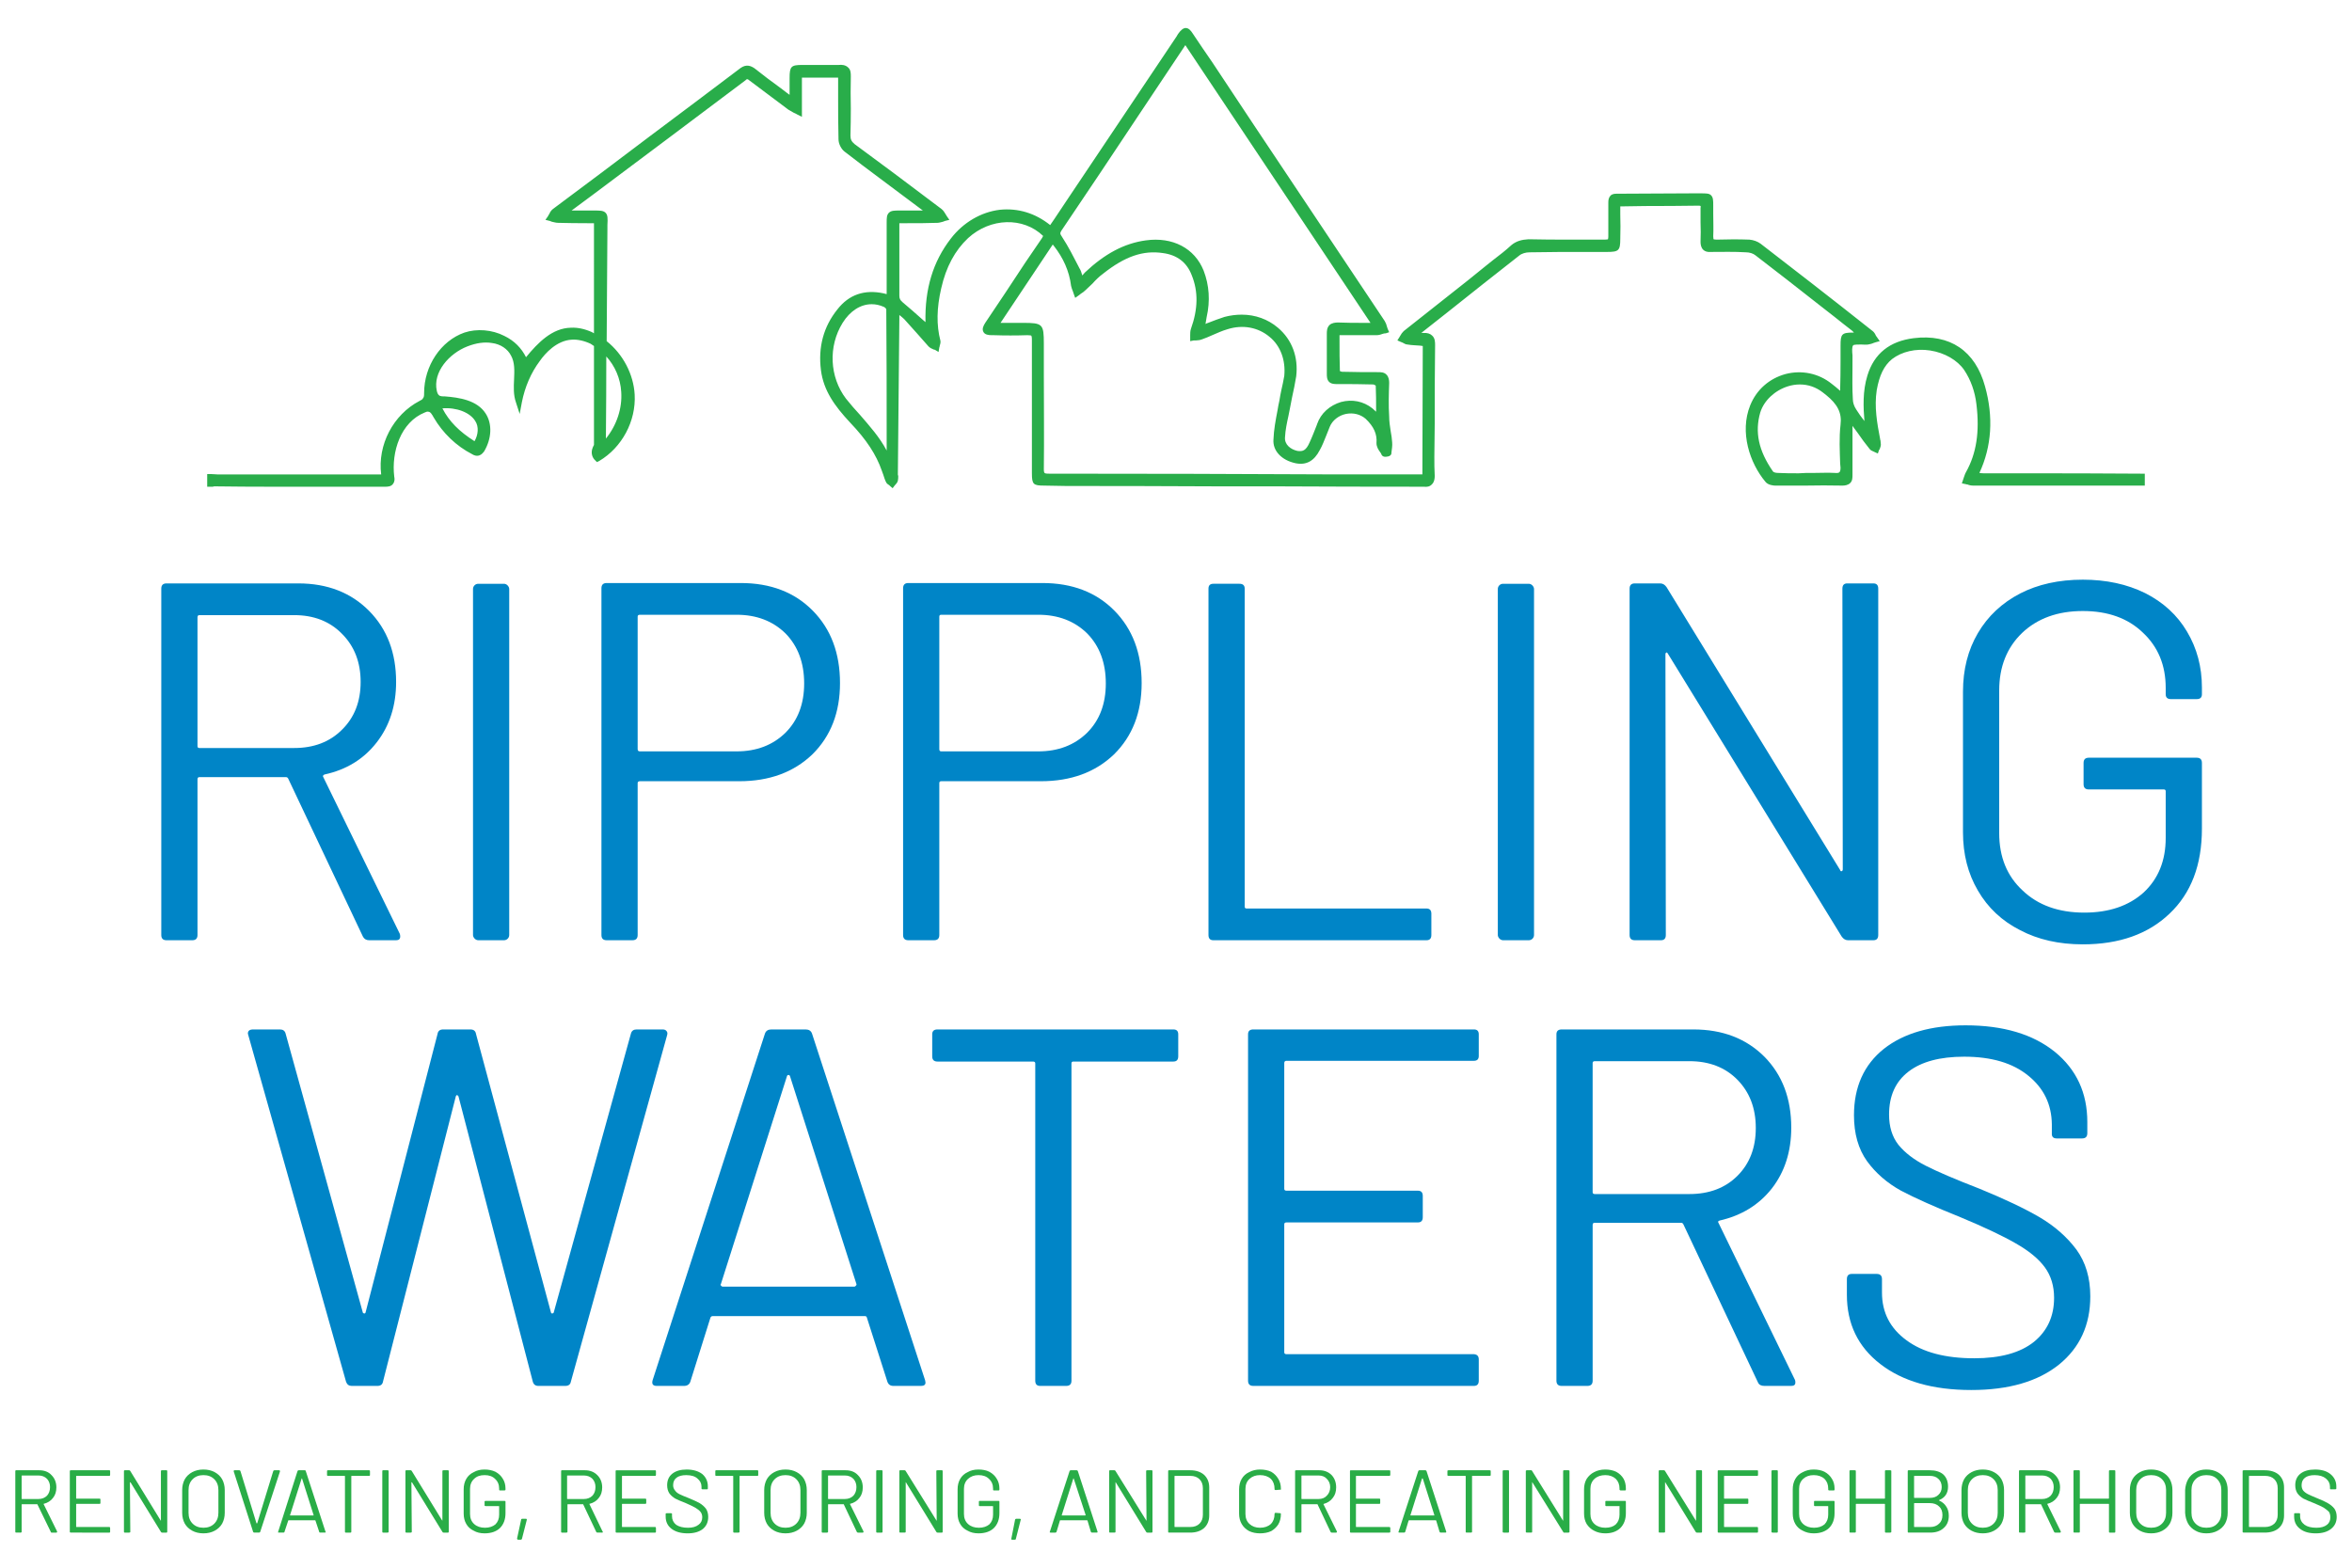 <svg xmlns="http://www.w3.org/2000/svg" width="630" height="420"><style>.a{fill:#0085c7}.c{fill:#29ad47}</style><path fill-rule="evenodd" class="a" d="M76.6 208.2H53.4q-.5 0-.5.6v41.7q0 1.4-1.4 1.4h-6.9q-1.4 0-1.4-1.4v-92.8q0-1.4 1.4-1.4h35.3q11.7 0 19 7.4 7.2 7.3 7.2 19 0 9.5-5.2 16.2-5.2 6.7-14 8.6-.6.3-.3.7l20.5 42q.1.3.1.7 0 1-1.1 1h-7.2q-1.2 0-1.7-1l-20-42.3q-.2-.4-.6-.4zm-23.2-7.8h25.4q7.9 0 12.8-4.9 5-4.9 5-12.8t-5-12.9q-4.9-5-12.8-5H53.4q-.5 0-.5.6v34.5q0 .5.5.5z"></path><rect class="a" x="126.7" y="156.4" width="9.7" height="95.5" rx="1.4"></rect><path fill-rule="evenodd" class="a" d="M161.1 250.5v-92.9q0-1.4 1.4-1.4h35.9q12 0 19.3 7.4Q225 171 225 183q0 11.8-7.4 19.1-7.5 7.2-19.6 7.2h-26.6q-.6 0-.6.5v40.7q0 1.4-1.4 1.4h-6.9q-1.4 0-1.4-1.4zm9.7-49.8q0 .6.6.6h25.9q8 0 13.1-5 5-5 5-13.2 0-8.3-5-13.4-5.1-5-13.1-5h-25.9q-.6 0-.6.5zM241.9 250.5v-92.9q0-1.4 1.4-1.4h35.9q12 0 19.3 7.4 7.3 7.4 7.3 19.4 0 11.8-7.4 19.1-7.5 7.2-19.6 7.2h-26.7q-.5 0-.5.5v40.7q0 1.4-1.4 1.4h-6.9q-1.4 0-1.4-1.4zm9.7-49.8q0 .6.5.6h26q8 0 13.1-5 5-5 5-13.2 0-8.3-5-13.4-5.1-5-13.1-5h-26q-.5 0-.5.5z"></path><path class="a" d="M382.1 251.9H325q-1.3 0-1.3-1.4v-92.8q0-1.3 1.3-1.3h7q1.4 0 1.4 1.3v85.2q0 .5.5.5h48.2q1.3 0 1.3 1.4v5.7q0 1.4-1.3 1.4z"></path><rect class="a" x="401.2" y="156.4" width="9.7" height="95.5" rx="1.4"></rect><path class="a" d="M495 251.9q-1 0-1.7-1l-46.5-75.7q-.2-.4-.4-.4-.3.1-.3.5l.1 75.2q0 1.4-1.3 1.4h-7q-1.4 0-1.4-1.4v-92.8q0-1.4 1.4-1.4h6.8q1 0 1.7 1l46.5 75.8q.1.4.4.3.3-.1.3-.5l-.1-75.2q0-1.4 1.3-1.4h7q1.3 0 1.3 1.4v92.8q0 1.4-1.3 1.4zM580.1 186v-1.7q0-9.1-6.1-14.8-6-5.8-16.1-5.8-10.1 0-16.3 5.9-6.1 5.9-6.1 15.4v38.2q0 9.6 6.3 15.4 6.2 5.9 16.5 5.9 9.9 0 15.9-5.4 5.9-5.5 5.9-14.6V212q0-.5-.5-.5h-20.1q-1.4 0-1.4-1.4v-5.7q0-1.4 1.4-1.4h28.9q1.4 0 1.4 1.4V222q0 14.6-8.7 22.8-8.6 8.2-23.2 8.2-9.6 0-16.8-3.8-7.3-3.7-11.3-10.6-4-6.8-4-15.6v-37.7q0-8.9 4-15.7 4-6.8 11.3-10.6 7.2-3.7 16.8-3.7 9.4 0 16.7 3.6 7.3 3.7 11.2 10.3 4 6.7 4 15v1.8q0 1.3-1.4 1.3h-6.9q-1.4 0-1.4-1.3zM178.7 277.3l-25.8 92.9q-.2 1.1-1.5 1.1h-7.2q-1.2 0-1.5-1.2l-19.9-76.4q-.2-.3-.4-.3t-.3.3l-19.5 76.4q-.2 1.2-1.5 1.2h-6.9q-1.1 0-1.5-1.1l-26.2-92.9-.1-.4q0-1.1 1.4-1.1H75q1.2 0 1.5 1.1l20.7 74.8q.2.2.4.2t.3-.2l19.3-74.7q.2-1.2 1.5-1.2h7.3q1.3 0 1.5 1.2l20.1 74.7q.1.2.3.2.2 0 .4-.2l20.7-74.8q.3-1.1 1.5-1.1h7q.7 0 1 .4.4.4.2 1.1z"></path><path fill-rule="evenodd" class="a" d="m247.8 369.8.1.6q0 .9-1.2.9h-7.4q-1.2 0-1.6-1.1l-5.5-17.2q-.1-.4-.5-.4h-40.8q-.4 0-.6.4l-5.4 17.2q-.4 1.1-1.7 1.1h-7.3q-1.5 0-1.1-1.5l30.1-92.9q.4-1.1 1.7-1.1h9.2q1.3 0 1.7 1.1zM229.4 344l-17.8-55.7q-.1-.3-.4-.3-.3 0-.4.3L193.1 344q-.2.2 0 .4.2.3.5.3h35.2q.3 0 .5-.3.2-.2.1-.4z"></path><path class="a" d="M315.6 277.1v5.9q0 1.4-1.3 1.4h-26.8q-.5 0-.5.5v85q0 1.4-1.4 1.4h-7q-1.3 0-1.3-1.4v-85q0-.5-.6-.5h-25.6q-1.4 0-1.4-1.4v-5.9q0-1.3 1.4-1.3h63.2q1.3 0 1.3 1.3zM396.1 277.1v5.8q0 1.3-1.3 1.3h-50.2q-.6 0-.6.6v33.7q0 .5.6.5h35.2q1.3 0 1.3 1.4v5.7q0 1.4-1.3 1.4h-35.2q-.6 0-.6.5v34.3q0 .5.6.5h50.2q1.3.1 1.3 1.4v5.7q0 1.4-1.3 1.4h-59.1q-1.4 0-1.4-1.4v-92.8q0-1.3 1.4-1.3h59.1q1.3 0 1.3 1.3z"></path><path fill-rule="evenodd" class="a" d="M480.8 369.7q.1.2.1.7 0 .9-1.1.9h-7.2q-1.3 0-1.7-.9l-20-42.4q-.2-.4-.6-.4h-23.2q-.5 0-.5.6v41.7q0 1.4-1.4 1.4h-6.9q-1.4 0-1.4-1.4v-92.8q0-1.3 1.4-1.3h35.3q11.7 0 19 7.3 7.2 7.3 7.2 19 0 9.6-5.2 16.3-5.2 6.6-14 8.6-.6.2-.3.6zm-28.3-49.8q8 0 12.9-4.9t4.9-12.8q0-7.9-4.9-12.9t-12.9-5h-25.3q-.6 0-.6.5v34.6q0 .5.6.5z"></path><path class="a" d="M556.2 334.8q3.7 5.1 3.7 12.5 0 11.5-8.4 18.3-8.5 6.8-23.5 6.8-15.4 0-24.4-7-8.9-6.9-8.9-18.5v-4.2q0-1.4 1.3-1.4h6.7q1.4 0 1.4 1.4v3.6q0 8 6.6 12.8 6.5 4.8 18.1 4.8 10.5 0 16-4.4 5.4-4.4 5.4-11.8 0-4.8-2.5-8.2-2.5-3.4-7.8-6.4-5.2-3-14.8-7-10.2-4.1-15.9-7.1-5.6-3.1-9.1-7.9-3.5-4.9-3.5-12.3 0-11.4 8-17.8 8-6.3 21.9-6.3 15.1 0 23.9 7.1 8.7 7.1 8.7 18.8v3q0 1.4-1.4 1.4h-6.8q-1.4 0-1.3-1.4v-2.4q-.1-8-6.3-13-6.2-5.1-17.2-5.1-9.7 0-14.9 4-5.2 4-5.2 11.5 0 4.9 2.5 8.1 2.6 3.2 7.3 5.6 4.7 2.4 14.5 6.2 10 4.1 16 7.6 6.1 3.6 9.9 8.7z"></path><path fill-rule="evenodd" d="M574.5 126.9v3.2h-45.9c-.6 0-1.1-.1-1.6-.3q-.2 0-.5-.1l-1-.2.3-.9.2-.6c.2-.5.3-1 .6-1.5 2.8-5 3.7-10.8 2.8-18.2-.4-3.4-1.5-6.5-3.3-9.2-1.8-2.6-5.2-4.6-9.1-5.2-3.8-.6-7.6.3-10.2 2.3-2.2 1.8-3.4 4.4-4.1 8.3-.7 4.5.1 8.9.9 13.1q0 .2.1.4c0 .3.1.7.1 1.1 0 .5-.2.8-.3 1.2q-.1.1-.2.3l-.3.9-.9-.4q-.1-.1-.2-.1c-.4-.2-.8-.3-1.1-.7q-1.7-2.1-3.2-4.3l-1.4-1.9v13.1c0 .8 0 1.6-.6 2.2-.6.6-1.5.7-2.1.7q-5-.1-10 0h-8c-.3 0-1.9-.1-2.6-1-4.2-5-7-13.3-4.1-20.5 1.7-4.2 5.1-7.2 9.5-8.4 4.3-1.1 8.8-.2 12.3 2.6.8.6 1.5 1.2 2.3 1.9v-.4q.1-3.8.1-7.5v-4.2c0-3.1.3-3.5 3.4-3.5h.2l-.5-.5c-1.7-1.3-3.2-2.5-4.7-3.7l-4.1-3.2q-8.5-6.7-17.1-13.3c-.6-.5-1.6-.8-2.5-.8-3.2-.2-6.3-.1-9.5-.1q-1.3.1-2-.6c-.6-.6-.7-1.5-.7-2.1q.1-2.7 0-5.3v-3.8c.1-.4 0-.5 0-.5s-.1-.1-.4-.1q-7.2.1-14.5.1l-6.6.1v2.1q.1 3.2 0 6.6c0 3.1-.4 3.5-3.5 3.5h-5.9c-4.9 0-9.9 0-14.9.1-1 0-2.1.3-2.8.9-6.4 5-12.7 10-19.1 15.1l-7.1 5.6h.5q1.6-.1 2.4.7c.8.7.8 1.8.8 2.6-.1 7-.1 14-.1 21l-.1 8.9c0 1.7 0 3.4.1 5.1 0 .7-.1 1.6-.7 2.2-.6.7-1.4.8-2.2.7q-20.1 0-40.2-.1h-15.3q-20.2-.1-40.4-.1l-5.8-.1c-2.9 0-3.3-.3-3.3-3.3V91c0-.8-.1-1-.2-1.1 0 0-.3-.1-1-.1-3 .1-6.1.1-9 0h-.5c-.9 0-1.9-.1-2.3-.9-.4-.8 0-1.6.5-2.4q5.4-8 10.7-16.1l4.5-6.6q.2-.3.3-.6c-5.3-5.1-14.1-4.9-20.1.6-3.5 3.3-5.9 7.7-7.2 13.5-1.2 5.2-1.3 9.8-.2 14 .1.5-.1 1-.2 1.4q0 .2-.1.4l-.2 1.2-1-.6q-.2 0-.4-.1c-.5-.2-.9-.4-1.3-.8l-3-3.4q-1.8-2-3.5-3.9c-.4-.4-.8-.7-1.3-1.1v.9l-.4 41.8q0 .2.1.4c0 .4 0 .8-.1 1.3-.1.4-.4.8-.6 1l-.2.2-.6.8-.7-.6-.2-.2c-.3-.2-.7-.4-.9-.9-.3-.6-.5-1.3-.7-1.9q-.2-.6-.4-1.1c-1.5-4.3-4.1-8.3-8.5-12.9-4.2-4.5-7.1-8.6-7.8-14-.8-6.2.7-11.7 4.4-16.3 3.1-4 7.3-5.4 12.4-4.3l.8.2V59.7c0-1.3 0-2.1.6-2.7.6-.6 1.5-.6 2.8-.6h6.3l-11.5-8.6c-3.1-2.3-6.4-4.8-9.5-7.2-.9-.7-1.6-2.1-1.6-3.3-.1-3.8-.1-7.6-.1-11.3v-5.2h-9.7v10.5l-1.2-.6q-.5-.3-1-.5c-.5-.3-.9-.5-1.4-.8l-10.4-7.8c-.6-.5-.7-.5-1.1-.1Q179.1 37 158.5 52.4l-5.4 4h6.1c1.5 0 2.4 0 3 .6.6.6.6 1.5.5 3.3v1l-.2 30.1c4.4 3.5 7.2 8.9 7.5 14.3.4 7.1-3.4 14.2-9.5 17.8l-.6.3-.4-.4c-.8-.7-1.2-1.8-.9-3q.2-.7.5-1.2V92.7q-.4-.3-.9-.6c-1.7-.8-3.5-1.2-5-1.1-4.1.2-7.2 3.7-8.6 5.7-2.4 3.2-4 7-4.8 11l-.6 3.2-1-3.1c-.7-2-.6-4.1-.5-6.2.1-2.3.2-4.5-.8-6.3-.9-1.8-2.8-3.1-5.1-3.4q-3-.5-6.6.9c-4.9 1.9-9.3 6.9-8.2 11.9q.2.9.6 1.2c.3.3 1 .3 1.6.3 3.8.3 8.6 1 10.9 4.6 1.8 2.8 1.6 6.7-.4 10.1-.3.4-.7.9-1.3 1.1-.8.3-1.6-.1-1.9-.3-4.3-2.2-7.9-5.7-10.3-9.8-.5-.9-.9-1.6-1.5-1.6-.3-.1-.6.1-.9.2-6.5 2.6-9 10.6-8.2 17.2.1.5.2 1.2-.3 1.9-.5.8-1.6.8-2.1.8H72.8q-7.7 0-15.3-.1c-.1 0-.3 0-.5.1h-1.5V127h.9c.6 0 1.3.1 1.8.1h43.9c-1-7.9 3.2-16 10.3-19.7.4-.2.8-.4.9-.7.3-.3.3-.8.3-1.4 0-7.3 4.5-14 10.8-16.2 3.3-1.1 7.4-.8 10.7.9 2.7 1.3 4.6 3.3 5.8 5.7 3.2-3.9 7-7.8 12-7.9 1.8-.1 3.7.3 5.7 1.2q.3.2.5.3V59.8h-1.8q-3.9 0-7.8-.1c-.6 0-1.2-.2-1.7-.3q-.3-.1-.5-.2l-1.2-.3.7-1q.1-.3.3-.5c.2-.5.5-1 1-1.4q12.9-9.6 25.7-19.3 12.3-9.2 24.6-18.5c1.6-1.1 2.8-.5 3.7.1q3.4 2.7 7 5.3l2.1 1.6q.2.1.3.2v-4.5c0-3.1.4-3.5 3.4-3.5h9.8c.8-.1 1.8 0 2.5.7.7.6.7 1.6.7 2.4q-.1 4.3 0 8.6 0 3.6-.1 7.2c0 1.1.3 1.6 1.1 2.3 6.8 5 14.2 10.5 23.3 17.4.5.4.8.9 1.1 1.4q.1.2.3.5l.7 1-1.2.3q-.2.1-.5.2c-.5.1-1 .3-1.5.3-2.7.1-5.4.1-8.1.1h-2.1v19.4c0 .8.2 1.2.9 1.8 1.8 1.5 3.5 3 5.4 4.7q.3.3.7.6c-.2-8.9 2-16.2 6.8-22.4 3.3-4.3 8.1-7.1 13.1-7.7 4.9-.5 9.5.9 13.5 4.1l1.1-1.6q1.9-2.8 3.8-5.7l29-43.3q.2-.4.5-.8c.5-.7 1.2-1.4 1.9-1.4.8 0 1.4.7 1.9 1.5q2.6 3.9 5.3 7.8L336 33.7q17.4 26.1 34.9 52.3c.3.5.5 1 .6 1.5l.2.6.4.9-.9.3q-.4 0-.7.1c-.6.2-1.1.4-1.8.4h-9.9v1.4c0 2.8 0 5.5.1 8.2.1.1.5.2.6.2 3.5.1 6.6.1 9.6.1.7 0 1.7 0 2.3.7.6.6.7 1.5.7 2.2-.1 2.9-.2 6 0 9 0 1.3.2 2.6.4 3.9q.3 1.5.4 3c.1.9-.1 1.9-.2 2.8v.2c-.1.6-.8.8-1 .8-.5.1-1.2.2-1.6-.4q-.1-.3-.3-.6c-.6-.8-1.1-1.6-1.1-2.6.2-2.4-.7-4.4-2.9-6.5-1.4-1.2-3.3-1.7-5.3-1.3-1.9.4-3.6 1.7-4.3 3.4q-.5 1.2-1 2.5c-.5 1.2-1 2.6-1.7 3.8-1.5 2.9-3.6 4.1-6.5 3.5-3.7-.8-6.1-3.3-5.9-6.3.1-2.7.6-5.3 1.1-7.9q.2-1.3.5-2.6.2-1.3.5-2.7c.3-1.4.6-2.6.8-3.9.4-4.2-1-8.1-4-10.5-3-2.5-7.1-3.3-11.2-2-1.4.4-2.7 1-4.1 1.6q-1.3.6-2.7 1.1c-.5.2-1.1.3-1.6.3h-.6l-1 .2v-1.6c0-.5 0-1.1.2-1.7 1.9-5.3 2-10 .2-14.4-1.3-3.4-3.9-5.4-7.7-5.9-5.3-.8-10.2.9-16 5.5-1.1.8-2 1.7-2.9 2.7q-.9.9-1.8 1.7c-.4.4-.8.7-1.3 1q-.3.2-.5.4l-1 .7-.4-1.1-.2-.6c-.2-.5-.4-1-.5-1.5-.5-4-2.1-7.5-4.6-10.7q-.2-.2-.3-.4l-14 21h6c5.3 0 5.6.3 5.6 5.6v8.5c0 8.3.1 16.7 0 25.1 0 .7.1.9.2 1 .1.1.3.2 1.1.2q38.5 0 77.1.2h23v-1.5l.1-32.9-.7-.1c-1.2-.1-2.3-.1-3.4-.3-.5 0-.9-.3-1.3-.5q-.3-.1-.5-.2l-.9-.4.5-.8q.2-.3.3-.5c.2-.4.5-.8.9-1.2l17.2-13.6 4.7-3.8 2-1.6c1.7-1.3 3.4-2.6 4.9-4 1.3-1.1 2.8-1.5 4.6-1.6q5.1.1 10.2.1h10.2c.7 0 .9-.1.9-.1 0-.1.1-.2.1-.8v-9.1c0-.6.1-1.3.6-1.8s1.2-.5 1.8-.5c6.7 0 13.4-.1 20-.1h2.2c1.6 0 2.4 0 2.9.5.6.6.6 1.4.6 2.8v2.2c0 2 .1 4 0 6 0 .6.1.8.1.8s.2.1.8.1c3-.1 6-.1 8.8 0 1.1.1 2.2.5 3 1.1 8.8 6.8 18.4 14.2 30 23.4.4.3.7.8.9 1.3q.2.2.3.4l.7 1-1.1.3-.6.2c-.4.2-.9.3-1.4.4-.6.1-1.3 0-1.9 0-.7 0-1.9 0-2.1.2-.4.4-.3 1.7-.2 2.7V98c0 3-.1 6 .1 9 0 .8.3 1.8.9 2.7q1 1.6 2.2 3.1c-.3-3.7-.5-8 .8-12.2 1.8-5.9 6-9.2 12.4-10 9.7-1.2 16.5 3.4 19.1 12.9 2.3 8.2 1.8 16.1-1.5 23.2q.5.1 1.1.1h12.2q15.1 0 30.2.1zm-88.4-.2c1.8 0 3.5-.1 5.3 0q1.1.1 1.3-.2c.1-.1.3-.3.3-1.2l-.1-1.1c-.1-3.4-.3-6.9.1-10.4.4-3.2-.8-5.5-3.9-8l-.9-.7c-1.8-1.4-3.9-2.1-6.1-2.1q-1.6 0-3.2.5c-3.5 1.1-6.4 3.8-7.4 7-1.5 5.2-.5 10.2 3.4 15.8.1.2.7.4 1.3.4 1.9.1 3.7.1 5.6.1l2.1-.1h2.2zM365.4 86.5h1.7l-49.6-74.4L304.9 31q-10.2 15.4-20.6 30.8c-.4.7-.4.8.2 1.7 1.7 2.6 3.1 5.4 4.5 8.1l.1.2c.4.6.6 1.3.8 2q.3-.4.7-.8c5.3-5 10.5-7.8 16.3-8.6 7.2-1 13.1 2.1 15.5 8.1 1.5 3.9 1.8 8.1.8 12.5l-.3 1.8q.3-.2.7-.3c1.5-.6 2.9-1.1 4.4-1.6q2.3-.6 4.6-.6c3.6 0 7 1.2 9.7 3.5 3.8 3.2 5.5 7.9 4.9 13-.3 1.9-.7 3.8-1.1 5.6q-.3 1.6-.6 3.1l-.4 2c-.4 1.8-.8 3.7-.9 5.6-.2 2 1.5 3.3 3.3 3.7 1.4.2 2.3 0 3.3-2.3.7-1.5 1.3-3.1 1.9-4.6l.1-.3c1-2.9 3.4-5 6.4-5.9 3-.8 6-.2 8.4 1.7q.5.4 1 .9v-.3c0-2.3 0-4.5-.1-6.7-.2-.1-.5-.3-.7-.3-3.1-.1-6.3-.1-9.6-.1-.7 0-1.6 0-2.2-.6-.6-.6-.6-1.5-.6-2.1V89.4c0-.6 0-1.6.7-2.3.6-.6 1.6-.7 2.3-.7 2.3.1 4.6.1 7 .1zm-128-3.6c0-.2-.4-.6-.7-.7q-1.6-.7-3.2-.7c-3 0-5.8 1.8-7.8 5-3.9 6.3-3.5 14.5.9 20.3 1.2 1.5 2.5 3 3.8 4.4 2.5 2.9 5.2 5.9 7.1 9.5v-3.1c0-11.6 0-23.1-.1-34.7zm-71 22.1c-.2-3.6-1.7-7-4-9.5q0 10.6-.1 21.1v.9c2.9-3.6 4.4-8.1 4.1-12.5zm-47.9 4.4c1.8 3.5 4.5 6.2 8.6 8.8 1-1.7 1.2-3.9.2-5.4-1.4-2.3-5-3.7-8.8-3.4z" style="fill:#29ad4a"></path><path fill-rule="evenodd" class="c" d="M15.3 410.3v.1q0 .2-.2.2h-1.3q-.2 0-.2-.2L10 403H5.9q-.1 0-.1.1v7.3q0 .2-.3.2H4.3q-.2 0-.2-.2v-16.3q0-.2.2-.2h6.2q2.1 0 3.3 1.3 1.3 1.3 1.3 3.3 0 1.7-.9 2.8-.9 1.2-2.5 1.6-.1 0 0 .1zm-5-8.7q1.4 0 2.3-.9.8-.9.8-2.3 0-1.3-.8-2.2-.9-.9-2.3-.9H5.9q-.1 0-.1.1v6.1q0 .1.1.1z"></path><path class="c" d="M29.5 394.1v1q0 .3-.2.3h-8.8q-.1 0-.1.1v5.9q0 .1.1.1h6.2q.2 0 .2.2v1q0 .2-.2.2h-6.2q-.1 0-.1.1v6q0 .1.1.1h8.8q.2 0 .2.3v1q0 .2-.2.2H19q-.3 0-.3-.2v-16.3q0-.2.3-.2h10.3q.2 0 .2.2zM44.8 394.1v16.3q0 .2-.2.2h-1.2q-.2 0-.3-.2L35 397.2l-.1-.1q-.1 0-.1.1l.1 13.2q0 .2-.3.2h-1.2q-.2 0-.2-.2v-16.3q0-.2.2-.2h1.2q.2 0 .3.2l8.1 13.2q0 .1.1.1V394.1q0-.2.3-.2h1.2q.2 0 .2.2z"></path><path fill-rule="evenodd" class="c" d="M59.5 396.3q.7 1.3.7 2.9v6.1q0 1.6-.7 2.9-.7 1.2-2 1.9t-3 .7q-1.7 0-3-.7t-2-1.9q-.7-1.3-.7-2.9v-6.1q0-1.6.7-2.9.7-1.2 2-1.9t3-.7q1.7 0 3 .7t2 1.9zm-1 2.9q0-1.8-1.1-2.9-1.1-1.1-2.9-1.1-1.8 0-2.9 1.1-1.1 1.1-1.1 2.9v6.1q0 1.8 1.1 2.9 1.1 1.1 2.9 1.1 1.8 0 2.9-1.1 1.1-1.1 1.1-2.9z"></path><path class="c" d="m75 394.2-5.3 16.2q-.1.2-.3.2h-1.3q-.2 0-.3-.2l-5.2-16.2v-.1q0-.2.2-.2h1.3q.2 0 .3.2l4.3 14h.2l4.3-14q.1-.2.3-.2h1.3q.2 0 .2.3z"></path><path fill-rule="evenodd" class="c" d="M87.2 410.4h.1q0 .2-.3.2h-1.2q-.3 0-.3-.2l-1-3q0-.1-.1-.1h-7.1q-.1 0-.1.1l-1 3q0 .2-.3.2h-1.3q-.2 0-.1-.2l5.2-16.3q.1-.2.3-.2h1.6q.3 0 .3.2zm-3.2-4.5-3.1-9.8h-.1l-3.1 9.8q-.1 0 0 .1H84v-.1z"></path><path class="c" d="M99.1 394.1v1.1q0 .2-.2.2h-4.7q-.1 0-.1.1v14.9q0 .2-.2.2h-1.3q-.2 0-.2-.2v-14.9q0-.1-.1-.1h-4.5q-.2 0-.2-.2v-1.1q0-.2.2-.2h11.1q.2 0 .2.2zM104.1 394.1v16.3q0 .2-.3.2h-1.2q-.2 0-.2-.2v-16.3q0-.2.2-.2h1.2q.3 0 .3.2zM120.2 394.1v16.3q0 .2-.2.2h-1.2q-.2 0-.3-.2l-8.1-13.2-.1-.1q-.1 0-.1.1l.1 13.2q0 .2-.3.2h-1.2q-.2 0-.2-.2v-16.3q0-.2.2-.2h1.2q.2 0 .3.2l8.1 13.2.1.1V394.1q0-.2.3-.2h1.2q.2 0 .2.2zM134.7 396.2q.7 1.1.7 2.6v.3q0 .2-.3.2h-1.2q-.2 0-.2-.2v-.3q0-1.6-1.1-2.6-1-1-2.8-1-1.8 0-2.8 1-1.1 1-1.1 2.7v6.7q0 1.7 1.1 2.7 1.1 1 2.9 1 1.7 0 2.8-.9 1-1 1-2.6v-2.2q0-.1-.1-.1h-3.5q-.3 0-.3-.2v-1q0-.2.3-.2h5q.3 0 .3.2v3.1q0 2.5-1.5 4-1.5 1.4-4.1 1.4-1.7 0-2.9-.7-1.3-.6-2-1.8-.7-1.2-.7-2.8V399q0-1.6.7-2.8.7-1.2 2-1.8 1.2-.7 2.9-.7 1.6 0 2.9.6 1.3.7 2 1.9zM141.1 407v.2l-1.3 5.1q-.1.2-.3.2h-.7q-.2 0-.2-.1-.1 0-.1-.2l1.1-5.1q0-.2.3-.2h1q.1 0 .2.1z"></path><path fill-rule="evenodd" class="c" d="m161.4 410.3.1.1q0 .2-.2.2H160q-.2 0-.3-.2l-3.5-7.4h-4.1q-.1 0-.1.1v7.3q0 .2-.3.2h-1.2q-.2 0-.2-.2v-16.3q0-.2.2-.2h6.2q2 0 3.3 1.3 1.3 1.3 1.3 3.3 0 1.7-.9 2.8-.9 1.2-2.5 1.6-.1 0 0 .1zm-5-8.7q1.4 0 2.3-.9.8-.9.8-2.3 0-1.3-.8-2.2-.9-.9-2.3-.9H152q-.1 0-.1.1v6.1q0 .1.1.1z"></path><path class="c" d="M175.7 394.1v1q0 .3-.2.3h-8.8q-.1 0-.1.1v5.9q0 .1.1.1h6.1q.3 0 .3.2v1q0 .2-.3.2h-6.1q-.1 0-.1.1v6q0 .1.1.1h8.8q.2 0 .2.3v1q0 .2-.2.2h-10.4q-.2 0-.2-.2v-16.3q0-.2.2-.2h10.4q.2 0 .2.2zM189.1 404.2q.6.9.6 2.2 0 2-1.4 3.2-1.5 1.2-4.1 1.2-2.7 0-4.3-1.2-1.6-1.2-1.6-3.3v-.7q0-.2.3-.2h1.1q.3 0 .3.2v.6q0 1.4 1.1 2.3 1.2.8 3.2.8 1.8 0 2.8-.8 1-.7 1-2 0-.9-.5-1.5-.4-.5-1.4-1.1-.9-.5-2.5-1.2-1.8-.7-2.8-1.2-1-.6-1.6-1.4-.6-.9-.6-2.2 0-2 1.4-3.1t3.8-1.1q2.6 0 4.2 1.2 1.5 1.3 1.5 3.3v.6q0 .2-.2.2h-1.2q-.3 0-.3-.2v-.5q0-1.3-1.1-2.2-1-.9-3-.9-1.7 0-2.6.7-.9.7-.9 2 0 .8.5 1.4.4.6 1.2 1 .8.4 2.6 1.1 1.7.7 2.8 1.3 1 .6 1.7 1.5zM203.1 394.1v1.1q0 .2-.2.2h-4.7q-.1 0-.1.1v14.9q0 .2-.3.2h-1.2q-.2 0-.2-.2v-14.9q0-.1-.1-.1h-4.5q-.2 0-.2-.2v-1.1q0-.2.2-.2h11.1q.2 0 .2.2z"></path><path fill-rule="evenodd" class="c" d="M215.4 396.3q.7 1.3.7 2.9v6.1q0 1.6-.7 2.9-.7 1.2-2 1.9t-3 .7q-1.7 0-3-.7t-2-1.9q-.7-1.3-.7-2.9v-6.1q0-1.6.7-2.9.7-1.2 2-1.9t3-.7q1.7 0 3 .7t2 1.9zm-1 2.9q0-1.8-1.1-2.9-1.1-1.1-2.9-1.1-1.8 0-2.9 1.1-1.1 1.1-1.1 2.9v6.1q0 1.8 1.1 2.9 1.1 1.1 2.9 1.1 1.8 0 2.9-1.1 1.1-1.1 1.1-2.9zM231.3 410.3v.1q0 .2-.2.2h-1.3q-.2 0-.3-.2L226 403h-4.1q-.1 0-.1.1v7.3q0 .2-.3.2h-1.2q-.2 0-.2-.2v-16.3q0-.2.2-.2h6.2q2.1 0 3.3 1.3 1.3 1.3 1.3 3.3 0 1.7-.9 2.8-.9 1.2-2.5 1.6-.1 0 0 .1zm-5-8.7q1.4 0 2.3-.9.8-.9.8-2.3 0-1.3-.8-2.2-.9-.9-2.3-.9h-4.4q-.1 0-.1.1v6.1q0 .1.1.1z"></path><path class="c" d="M236.4 394.1v16.3q0 .2-.2.2h-1.3q-.2 0-.2-.2v-16.3q0-.2.2-.2h1.3q.2 0 .2.2zM252.5 394.1v16.3q0 .2-.2.2h-1.2q-.2 0-.3-.2l-8.1-13.2q0-.1-.1-.1V410.4q0 .2-.3.2h-1.2q-.2 0-.2-.2v-16.3q0-.2.2-.2h1.2q.2 0 .3.2l8.2 13.2v.1q.1 0 .1-.1l-.1-13.2q0-.2.3-.2h1.2q.2 0 .2.2zM267 396.2q.7 1.1.7 2.6v.3q0 .2-.2.2h-1.3q-.2 0-.2-.2v-.3q0-1.6-1.1-2.6-1-1-2.8-1-1.7 0-2.8 1-1.1 1-1.1 2.7v6.7q0 1.7 1.1 2.7 1.1 1 2.9 1 1.7 0 2.8-.9 1-1 1-2.6v-2.2q0-.1-.1-.1h-3.5q-.2 0-.2-.2v-1q0-.2.2-.2h5.1q.2 0 .2.2v3.1q0 2.5-1.5 4-1.5 1.4-4.1 1.4-1.7 0-2.9-.7-1.3-.6-2-1.8-.7-1.2-.7-2.8V399q0-1.6.7-2.8.7-1.2 2-1.8 1.2-.7 2.9-.7t2.9.6q1.3.7 2 1.9zM273.4 407q.1.1 0 .2l-1.3 5.1q0 .2-.3.2h-.7q-.1 0-.2-.1-.1 0 0-.2l1-5.1q.1-.2.3-.2h1q.1 0 .2.1z"></path><path fill-rule="evenodd" class="c" d="M294 410.4q0 .2-.2.2h-1.3q-.2 0-.3-.2l-.9-3-.1-.1H284q-.1 0-.1.1l-.9 3q-.1.2-.3.2h-1.3q-.3 0-.2-.2l5.3-16.3q.1-.2.3-.2h1.6q.2 0 .3.2zm-3.2-4.5-3.2-9.8h-.1l-3.1 9.8v.1h6.3l.1-.1z"></path><path class="c" d="M308.7 394.1v16.3q0 .2-.2.2h-1.2q-.2 0-.3-.2l-8.1-13.2q0-.1-.1-.1V410.4q0 .2-.3.2h-1.2q-.2 0-.2-.2v-16.3q0-.2.2-.2h1.2q.2 0 .3.2l8.2 13.2v.1q.1 0 .1-.1l-.1-13.2q0-.2.3-.2h1.2q.2 0 .2.2z"></path><path fill-rule="evenodd" class="c" d="M322.5 395.1q1.4 1.3 1.4 3.4v7.5q0 2.1-1.4 3.4-1.4 1.2-3.7 1.2h-5.7q-.2 0-.2-.2v-16.3q0-.2.2-.2h5.7q2.3 0 3.7 1.2zm-.3 3.6q0-1.5-.9-2.4-.9-.9-2.5-.9h-4.1q-.1 0-.1.1V409q0 .1.1.1h4.1q1.6 0 2.5-.9.9-.9.9-2.4z"></path><path class="c" d="M341.4 399v-.1q0-1.7-1-2.7-1.1-1-2.9-1-1.7 0-2.8 1-1.1 1-1.1 2.7v6.7q0 1.7 1.1 2.7 1.1 1 2.8 1 1.8 0 2.9-1 1-1 1-2.7 0-.3.3-.3l1.2.1q.2 0 .2.2 0 1.6-.7 2.8-.7 1.1-1.9 1.8-1.3.6-3 .6-1.6 0-2.9-.6-1.3-.7-2-1.9t-.7-2.8V399q0-1.6.7-2.8.7-1.2 2-1.8 1.3-.7 2.9-.7 1.7 0 3 .6 1.2.7 1.9 1.9.7 1.1.7 2.7v.2h-.2l-1.2.1q-.3 0-.3-.2z"></path><path fill-rule="evenodd" class="c" d="M358.1 410.3v.1q0 .2-.2.2h-1.2q-.2 0-.3-.2l-3.5-7.4H348.7q-.1 0-.1.1v7.3q0 .2-.2.2h-1.2q-.3 0-.3-.2v-16.3q0-.2.3-.2h6.2q2 0 3.3 1.3 1.2 1.3 1.2 3.3 0 1.7-.9 2.8-.9 1.2-2.4 1.6-.1 0-.1.1zm-4.9-8.7q1.4 0 2.2-.9.9-.9.9-2.3 0-1.3-.9-2.2-.8-.9-2.2-.9h-4.5q-.1 0-.1.1v6.1q0 .1.1.1z"></path><path class="c" d="M372.4 394.1v1q0 .3-.3.3h-8.8q-.1 0-.1.1v5.9q0 .1.1.1h6.2q.2 0 .2.2v1q0 .2-.2.2h-6.2q-.1 0-.1.1v6q0 .1.1.1h8.8q.3 0 .3.3v1q0 .2-.3.2h-10.3q-.2 0-.2-.2v-16.3q0-.2.2-.2h10.3q.3 0 .3.2z"></path><path fill-rule="evenodd" class="c" d="M387.4 410.4q0 .2-.2.2h-1.3q-.2 0-.3-.2l-.9-3-.1-.1h-7.2l-.1.1-.9 3q-.1.2-.3.2h-1.3q-.3 0-.2-.2l5.3-16.3q.1-.2.3-.2h1.6q.2 0 .3.2zm-3.2-4.5-3.1-9.8h-.2l-3.1 9.8v.1H384.2v-.1z"></path><path class="c" d="M399.3 394.1v1.1q0 .2-.3.2h-4.7v15q0 .2-.3.2h-1.2q-.2 0-.2-.2v-14.9q0-.1-.1-.1H388q-.3 0-.3-.2v-1.1q0-.2.3-.2h11q.3 0 .3.2zM404.2 394.1v16.3q0 .2-.2.2h-1.2q-.3 0-.3-.2v-16.3q0-.2.3-.2h1.2q.2 0 .2.2zM420.4 394.1v16.3q0 .2-.3.2h-1.2q-.1 0-.2-.2l-8.2-13.2q0-.1-.1-.1V410.4q0 .2-.2.2H409q-.3 0-.3-.2v-16.3q0-.2.3-.2h1.2q.1 0 .2.2l8.2 13.2q0 .1.1.1V394.1q0-.2.2-.2h1.2q.3 0 .3.2zM434.9 396.2q.6 1.1.6 2.6v.3q0 .2-.2.2h-1.2q-.2 0-.3-.2v-.3q0-1.6-1-2.6-1.1-1-2.8-1-1.8 0-2.9 1-1.1 1-1.1 2.7v6.7q0 1.7 1.1 2.7 1.1 1 2.9 1 1.8 0 2.8-.9 1-1 1-2.6V403.5h-3.6q-.2 0-.2-.2v-1q0-.2.2-.2h5.1q.2 0 .2.2v3.1q0 2.5-1.5 4-1.5 1.4-4 1.4-1.7 0-3-.7-1.2-.6-2-1.8-.7-1.2-.7-2.8V399q0-1.6.7-2.8.8-1.2 2-1.8 1.3-.7 3-.7 1.6 0 2.9.6 1.3.7 2 1.9zM455.9 394.1v16.3q0 .2-.2.2h-1.2q-.2 0-.3-.2l-8.1-13.2q0-.1-.1-.1V410.4q0 .2-.3.2h-1.2q-.2 0-.2-.2v-16.3q0-.2.2-.2h1.2q.2 0 .3.2l8.2 13.2v.1q.1 0 .1-.1v-13.2q-.1-.2.2-.2h1.2q.2 0 .2.2zM470.9 394.1v1q0 .3-.2.3h-8.8q-.1 0-.1.1v5.9q0 .1.1.1h6.2q.2 0 .2.2v1q0 .2-.2.2h-6.2q-.1 0-.1.1v6q0 .1.1.1h8.8q.2 0 .2.3v1q0 .2-.2.2h-10.4q-.2 0-.2-.2v-16.3q0-.2.2-.2h10.4q.2 0 .2.2zM476.2 394.1v16.3q0 .2-.2.2h-1.2q-.3 0-.3-.2v-16.3q0-.2.3-.2h1.2q.2 0 .2.2zM490.7 396.2q.7 1.1.7 2.6v.3q0 .2-.2.2H490q-.3 0-.3-.2v-.3q0-1.6-1-2.6-1.1-1-2.9-1-1.7 0-2.8 1-1.1 1-1.1 2.7v6.7q0 1.7 1.1 2.7 1.1 1 2.9 1 1.7 0 2.8-.9 1-1 1-2.6v-2.2q0-.1-.1-.1h-3.5q-.2 0-.2-.2v-1q0-.2.2-.2h5.1q.2 0 .2.2v3.1q0 2.5-1.5 4-1.5 1.4-4.1 1.4-1.6 0-2.9-.7-1.3-.6-2-1.8-.7-1.2-.7-2.8V399q0-1.6.7-2.8.7-1.2 2-1.8 1.3-.7 2.9-.7 1.7 0 2.9.6 1.3.7 2 1.9zM506.6 394.1v16.3q0 .2-.3.2h-1.2q-.2 0-.2-.2V403q0-.1-.1-.1h-7.6q-.1 0-.1.1v7.4q0 .2-.3.2h-1.2q-.2 0-.2-.2v-16.3q0-.2.2-.2h1.2q.3 0 .3.2v7.3q0 .1.1.1h7.6q.1 0 .1-.1v-7.3q0-.2.2-.2h1.2q.3 0 .3.2z"></path><path fill-rule="evenodd" class="c" d="M521.3 403.6q.7 1 .7 2.5 0 2.1-1.4 3.3-1.3 1.2-3.6 1.2h-5.8q-.2 0-.2-.2v-16.3q0-.2.2-.2h5.7q2.3 0 3.6 1.1 1.3 1.2 1.3 3.3 0 1.3-.6 2.2-.6.9-1.8 1.4-.1.1 0 .1 1.3.6 1.9 1.6zm-8.6-2.4q0 .1.1.1h4.1q1.5 0 2.3-.8.9-.8.9-2.1 0-1.4-.9-2.2-.8-.8-2.3-.8h-4.1q-.1 0-.1.1zm7.6 4.7q0-1.5-.9-2.3-.9-.9-2.5-.9h-4.1q-.1 0-.1.1v6.2q0 .1.1.1h4.2q1.5 0 2.4-.9.9-.8.9-2.3zM536.1 396.3q.7 1.3.7 2.9v6.1q0 1.6-.7 2.9-.7 1.2-2 1.9t-3 .7q-1.7 0-3-.7t-2-1.9q-.7-1.3-.7-2.9v-6.1q0-1.6.7-2.9.7-1.2 2-1.9t3-.7q1.7 0 3 .7t2 1.9zm-1 2.9q0-1.8-1.1-2.9-1.1-1.1-2.9-1.1-1.8 0-2.9 1.1-1.1 1.1-1.1 2.9v6.1q0 1.8 1.1 2.9 1.1 1.1 2.9 1.1 1.8 0 2.9-1.1 1.1-1.1 1.1-2.9zM552 410.3v.1q0 .2-.2.2h-1.3q-.2 0-.3-.2l-3.5-7.4h-4.1q-.1 0-.1.1v7.3q0 .2-.3.2H541q-.2 0-.2-.2v-16.3q0-.2.2-.2h6.2q2.1 0 3.3 1.3 1.3 1.3 1.3 3.3 0 1.7-.9 2.8-.9 1.2-2.5 1.6-.1 0 0 .1zm-5-8.7q1.4 0 2.3-.9.8-.9.8-2.3 0-1.3-.8-2.2-.9-.9-2.3-.9h-4.4q-.1 0-.1.1v6.1q0 .1.1.1z"></path><path class="c" d="M566.6 394.1v16.3q0 .2-.2.2h-1.3q-.2 0-.2-.2V403q0-.1-.1-.1h-7.6q-.1 0-.1.1v7.4q0 .2-.2.2h-1.3q-.2 0-.2-.2v-16.3q0-.2.2-.2h1.3q.2 0 .2.2v7.3q0 .1.1.1h7.6q.1 0 .1-.1v-7.3q0-.2.2-.2h1.3q.2 0 .2.2z"></path><path fill-rule="evenodd" class="c" d="M581.2 396.3q.7 1.3.7 2.9v6.1q0 1.6-.7 2.9-.7 1.2-2 1.9t-3 .7q-1.7 0-3-.7t-2-1.9q-.7-1.3-.7-2.9v-6.1q0-1.6.7-2.9.7-1.2 2-1.9t3-.7q1.7 0 3 .7t2 1.9zm-1 2.9q0-1.8-1.1-2.9-1.1-1.1-2.9-1.1-1.8 0-2.9 1.1-1.1 1.1-1.1 2.9v6.1q0 1.8 1.1 2.9 1.1 1.1 2.9 1.1 1.8 0 2.9-1.1 1.1-1.1 1.1-2.9zM596 396.3q.7 1.3.7 2.9v6.1q0 1.6-.7 2.9-.7 1.2-2 1.9t-3 .7q-1.7 0-2.9-.7-1.3-.7-2-1.9-.7-1.3-.8-2.9v-6.1q.1-1.6.8-2.9.7-1.2 2-1.9 1.2-.7 2.9-.7t3 .7q1.3.7 2 1.9zm-1 2.9q0-1.8-1.1-2.9-1-1.1-2.9-1.1-1.8 0-2.9 1.1-1.1 1.1-1.1 2.9v6.1q0 1.8 1.1 2.9 1.1 1.1 2.9 1.1 1.9 0 2.9-1.1 1.1-1.1 1.1-2.9zM610.4 395.1q1.4 1.3 1.4 3.4v7.5q0 2.1-1.4 3.4-1.4 1.2-3.8 1.2H601q-.3 0-.3-.2v-16.3q0-.2.3-.2h5.6q2.4 0 3.8 1.2zm-.3 3.6q0-1.5-.9-2.4-.9-.9-2.5-.9h-4.2q-.1 0-.1.1V409q0 .1.1.1h4.2q1.5 0 2.5-.9.9-.9.9-2.4z"></path><path class="c" d="M625.9 406.4q0 2-1.5 3.2-1.5 1.2-4.1 1.2-2.7 0-4.2-1.2-1.6-1.2-1.6-3.3v-.7q0-.2.2-.2h1.2q.2 0 .2.2v.6q0 1.4 1.2 2.3 1.1.8 3.2.8 1.8 0 2.8-.8.9-.7.9-2 0-.9-.4-1.5-.5-.5-1.4-1.1-.9-.5-2.6-1.2-1.8-.7-2.8-1.2-1-.6-1.6-1.4-.6-.9-.6-2.2 0-2 1.4-3.1t3.9-1.1q2.6 0 4.1 1.2 1.6 1.3 1.6 3.3v.6q0 .2-.3.2h-1.2q-.2 0-.2-.2v-.5q0-1.3-1.1-2.2-1.1-.9-3-.9-1.7 0-2.6.7-.9.7-.9 2 0 .8.4 1.4.5.6 1.3 1t2.5 1.1q1.8.7 2.8 1.3 1.1.6 1.8 1.5.6.9.6 2.2z"></path></svg>
